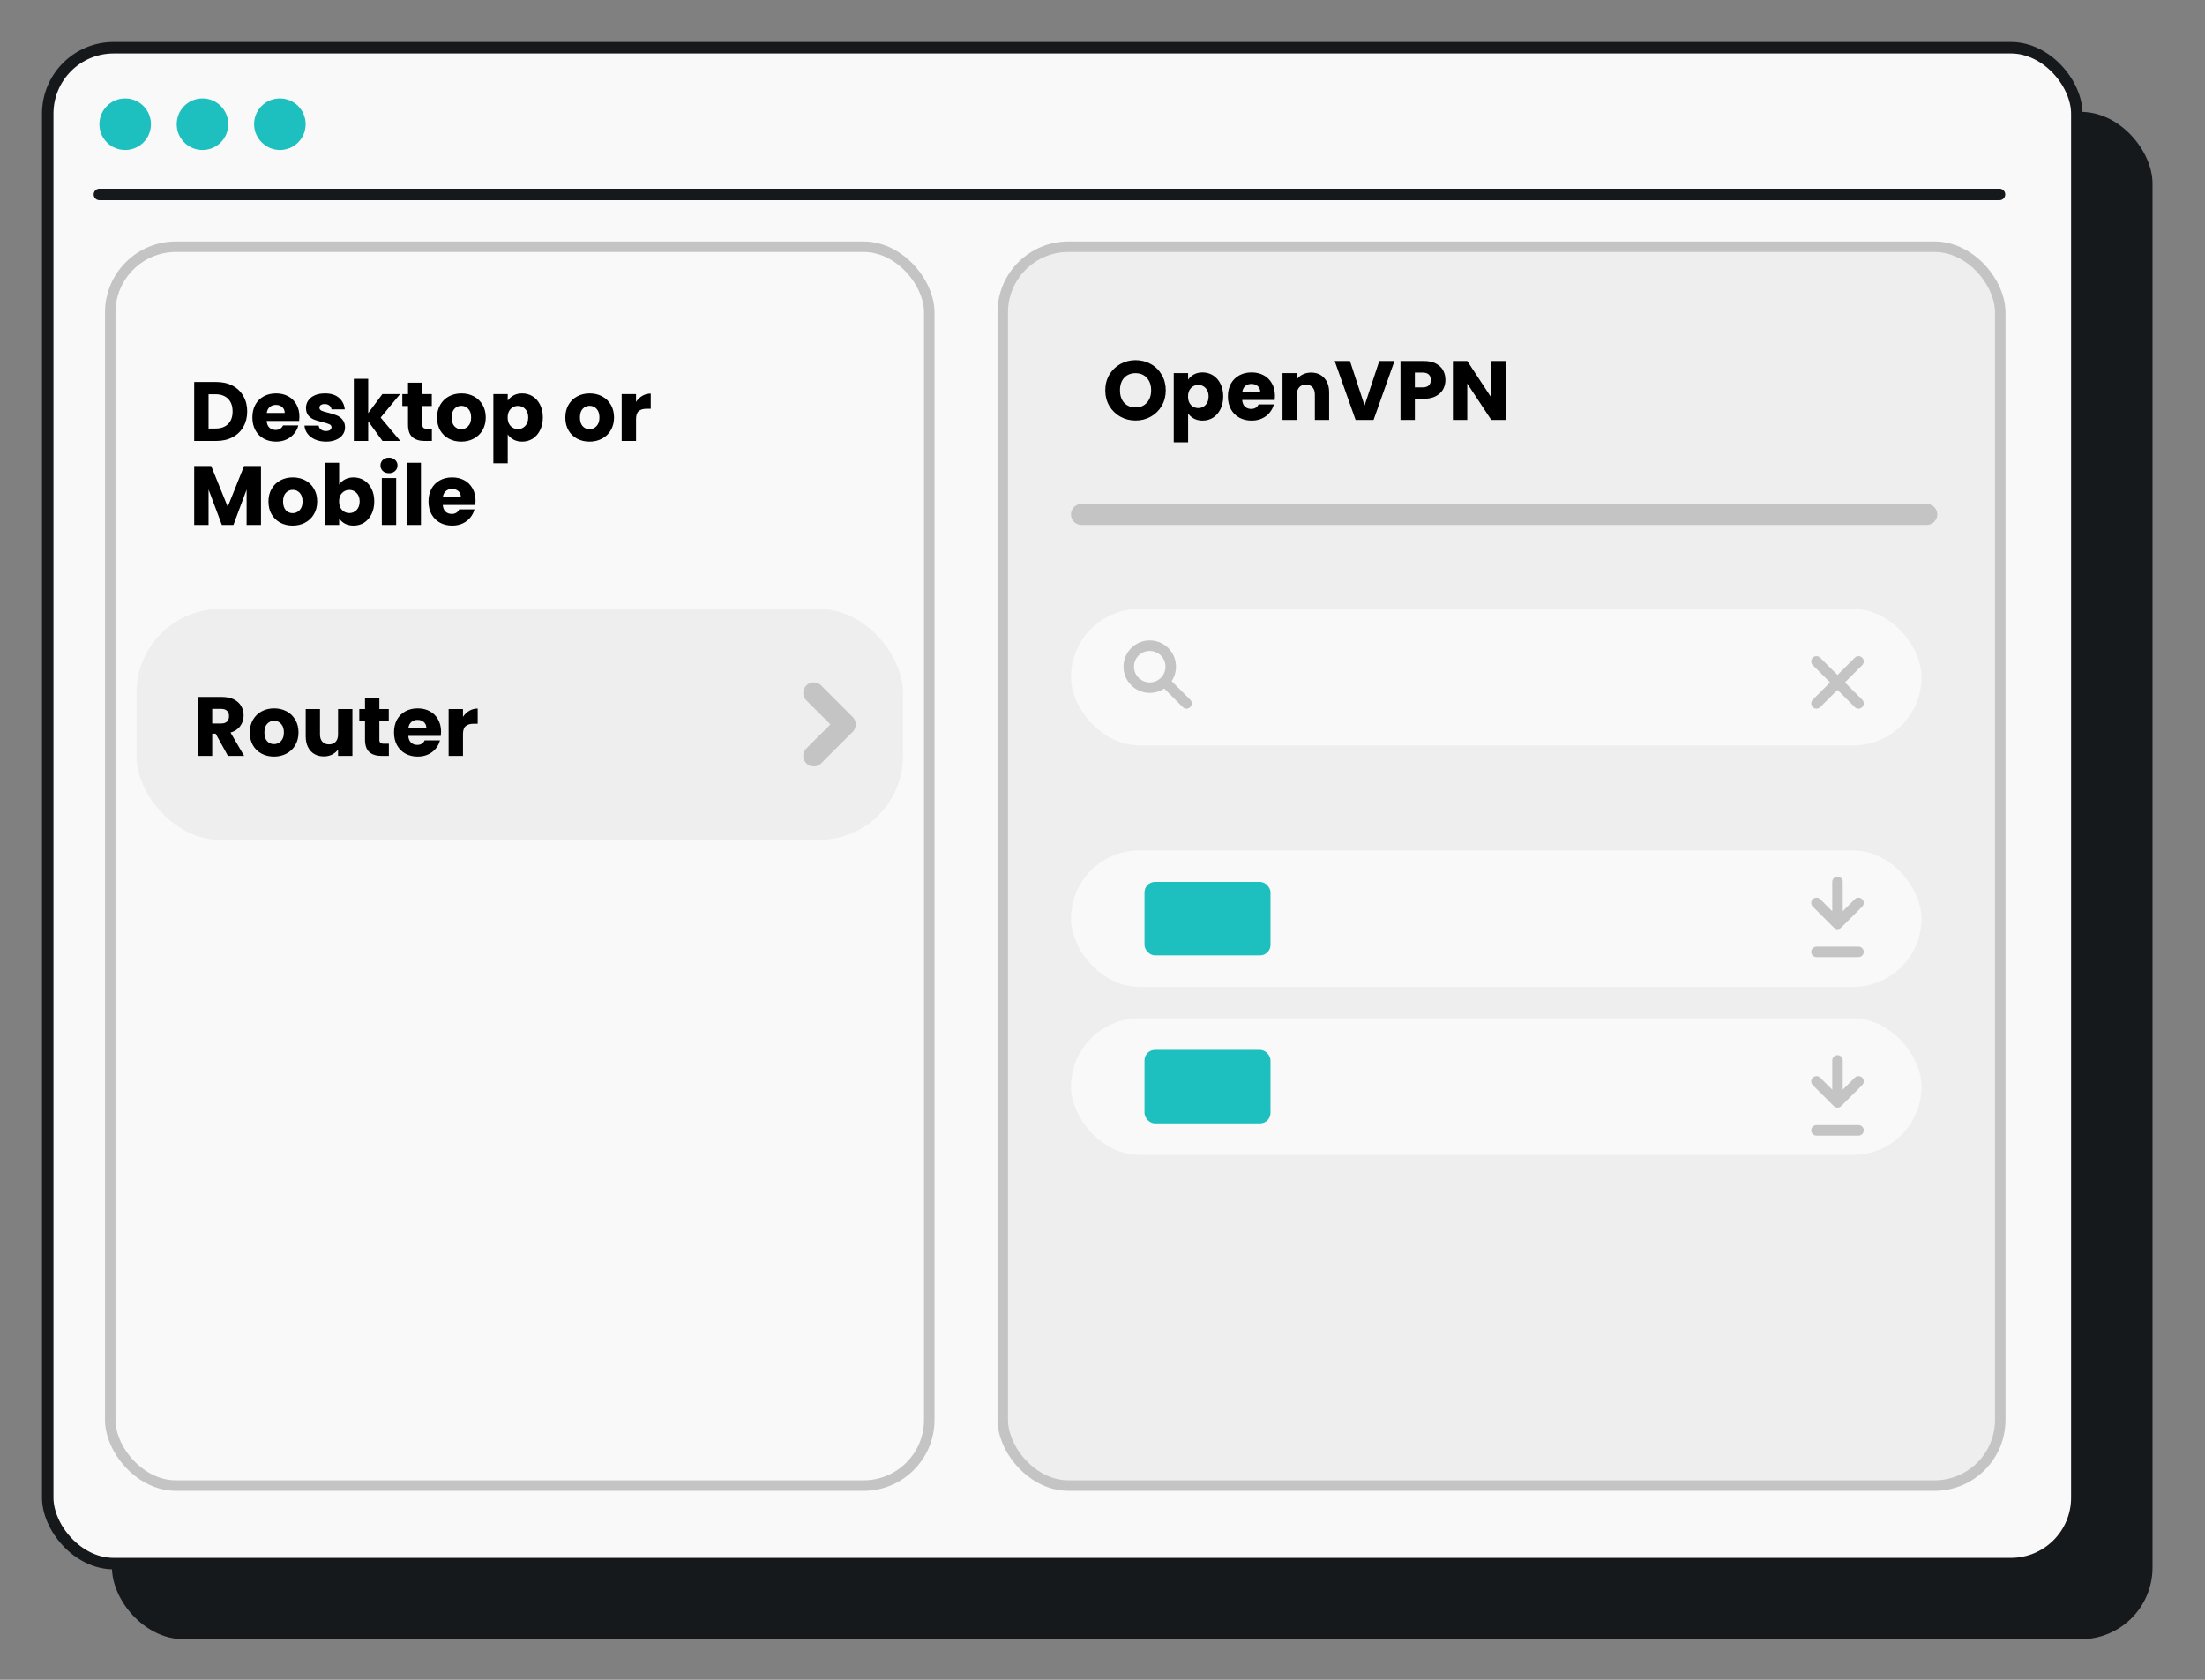 <svg width="210" height="160" viewBox="0 0 210 160" fill="none" xmlns="http://www.w3.org/2000/svg">
<rect x="0" y="0" width="210" height="160" fill="#808080" stroke="none"/>
<rect x="10.662" y="10.654" width="194.338" height="145.48" rx="6.824" fill="#16191C"/>
<rect x="4.546" y="4.546" width="193.246" height="144.389" rx="6.278" fill="#F9F9F9" stroke="#16191C" stroke-width="1.092"/>
<path d="M11.921 14.287C13.28 14.287 14.376 13.191 14.376 11.831C14.376 10.471 13.28 9.375 11.921 9.375C10.562 9.375 9.466 10.471 9.466 11.831C9.466 13.191 10.562 14.287 11.921 14.287Z" fill="#1EBFBF"/>
<path d="M19.285 14.287C20.644 14.287 21.739 13.191 21.739 11.831C21.739 10.471 20.644 9.374 19.285 9.374C17.925 9.374 16.83 10.471 16.83 11.831C16.83 13.191 17.925 14.287 19.285 14.287Z" fill="#1EBFBF"/>
<path d="M26.654 14.287C28.013 14.287 29.109 13.191 29.109 11.831C29.109 10.471 28.013 9.374 26.654 9.374C25.295 9.374 24.199 10.471 24.199 11.831C24.199 13.191 25.339 14.287 26.654 14.287Z" fill="#1EBFBF"/>
<path d="M9.466 18.52H190.43" stroke="#16191C" stroke-width="1.092" stroke-linecap="round"/>
<rect x="10.5" y="23.5" width="78" height="118" rx="6.254" stroke="#C4C4C5"/>
<rect x="95.5" y="23.5" width="95" height="118" rx="6.254" fill="#EEEEEE" stroke="#C4C4C5"/>
<rect x="13" y="58" width="73" height="22" rx="8" fill="#EEEEEE"/>
<rect x="102" y="58" width="81" height="13" rx="6.5" fill="#F9F9F9"/>
<rect x="102" y="81" width="81" height="13" rx="6.5" fill="#F9F9F9"/>
<rect x="102" y="97" width="81" height="13" rx="6.5" fill="#F9F9F9"/>
<path d="M21.708 72L20.54 69.88H20.212V72H18.844V66.384H21.14C21.582 66.384 21.958 66.461 22.268 66.616C22.582 66.771 22.817 66.984 22.972 67.256C23.126 67.523 23.204 67.821 23.204 68.152C23.204 68.525 23.097 68.859 22.884 69.152C22.676 69.445 22.366 69.653 21.956 69.776L23.252 72H21.708ZM20.212 68.912H21.06C21.31 68.912 21.497 68.851 21.62 68.728C21.748 68.605 21.812 68.432 21.812 68.208C21.812 67.995 21.748 67.827 21.62 67.704C21.497 67.581 21.31 67.52 21.06 67.52H20.212V68.912ZM26.094 72.064C25.657 72.064 25.262 71.971 24.91 71.784C24.564 71.597 24.289 71.331 24.086 70.984C23.889 70.637 23.79 70.232 23.79 69.768C23.79 69.309 23.892 68.907 24.094 68.56C24.297 68.208 24.574 67.939 24.926 67.752C25.278 67.565 25.673 67.472 26.11 67.472C26.548 67.472 26.942 67.565 27.294 67.752C27.646 67.939 27.924 68.208 28.126 68.56C28.329 68.907 28.43 69.309 28.43 69.768C28.43 70.227 28.326 70.632 28.118 70.984C27.916 71.331 27.636 71.597 27.278 71.784C26.926 71.971 26.532 72.064 26.094 72.064ZM26.094 70.88C26.356 70.88 26.577 70.784 26.758 70.592C26.945 70.4 27.038 70.125 27.038 69.768C27.038 69.411 26.948 69.136 26.766 68.944C26.59 68.752 26.372 68.656 26.11 68.656C25.844 68.656 25.622 68.752 25.446 68.944C25.27 69.131 25.182 69.405 25.182 69.768C25.182 70.125 25.268 70.4 25.438 70.592C25.614 70.784 25.833 70.88 26.094 70.88ZM33.564 67.536V72H32.196V71.392C32.057 71.589 31.868 71.749 31.628 71.872C31.393 71.989 31.132 72.048 30.844 72.048C30.503 72.048 30.201 71.973 29.94 71.824C29.679 71.669 29.476 71.448 29.332 71.16C29.188 70.872 29.116 70.533 29.116 70.144V67.536H30.476V69.96C30.476 70.259 30.553 70.491 30.708 70.656C30.863 70.821 31.071 70.904 31.332 70.904C31.599 70.904 31.809 70.821 31.964 70.656C32.119 70.491 32.196 70.259 32.196 69.96V67.536H33.564ZM37.035 70.84V72H36.339C35.843 72 35.456 71.88 35.179 71.64C34.901 71.395 34.763 70.997 34.763 70.448V68.672H34.219V67.536H34.763V66.448H36.131V67.536H37.027V68.672H36.131V70.464C36.131 70.597 36.163 70.693 36.227 70.752C36.291 70.811 36.397 70.84 36.547 70.84H37.035ZM42.005 69.696C42.005 69.824 41.997 69.957 41.981 70.096H38.885C38.906 70.373 38.994 70.587 39.149 70.736C39.309 70.88 39.503 70.952 39.733 70.952C40.074 70.952 40.311 70.808 40.445 70.52H41.901C41.826 70.813 41.69 71.077 41.493 71.312C41.301 71.547 41.058 71.731 40.765 71.864C40.471 71.997 40.143 72.064 39.781 72.064C39.343 72.064 38.954 71.971 38.613 71.784C38.271 71.597 38.005 71.331 37.813 70.984C37.621 70.637 37.525 70.232 37.525 69.768C37.525 69.304 37.618 68.899 37.805 68.552C37.997 68.205 38.263 67.939 38.605 67.752C38.946 67.565 39.338 67.472 39.781 67.472C40.213 67.472 40.597 67.563 40.933 67.744C41.269 67.925 41.53 68.184 41.717 68.52C41.909 68.856 42.005 69.248 42.005 69.696ZM40.605 69.336C40.605 69.101 40.525 68.915 40.365 68.776C40.205 68.637 40.005 68.568 39.765 68.568C39.535 68.568 39.341 68.635 39.181 68.768C39.026 68.901 38.93 69.091 38.893 69.336H40.605ZM44.094 68.28C44.255 68.035 44.455 67.843 44.694 67.704C44.934 67.56 45.201 67.488 45.495 67.488V68.936H45.118C44.777 68.936 44.521 69.011 44.35 69.16C44.18 69.304 44.094 69.56 44.094 69.928V72H42.727V67.536H44.094V68.28Z" fill="black"/>
<path d="M77.5 66L80.5 69L77.5 72" stroke="#C4C4C5" stroke-width="2" stroke-linecap="round" stroke-linejoin="round"/>
<path d="M20.6 36.384C21.192 36.384 21.709 36.501 22.152 36.736C22.595 36.971 22.936 37.301 23.176 37.728C23.421 38.149 23.544 38.637 23.544 39.192C23.544 39.741 23.421 40.229 23.176 40.656C22.936 41.083 22.592 41.413 22.144 41.648C21.701 41.883 21.187 42 20.6 42H18.496V36.384H20.6ZM20.512 40.816C21.029 40.816 21.432 40.675 21.72 40.392C22.008 40.109 22.152 39.709 22.152 39.192C22.152 38.675 22.008 38.272 21.72 37.984C21.432 37.696 21.029 37.552 20.512 37.552H19.864V40.816H20.512ZM28.517 39.696C28.517 39.824 28.509 39.957 28.492 40.096H25.396C25.418 40.373 25.506 40.587 25.66 40.736C25.82 40.88 26.015 40.952 26.244 40.952C26.586 40.952 26.823 40.808 26.956 40.52H28.413C28.338 40.813 28.202 41.077 28.005 41.312C27.812 41.547 27.57 41.731 27.276 41.864C26.983 41.997 26.655 42.064 26.293 42.064C25.855 42.064 25.466 41.971 25.125 41.784C24.783 41.597 24.517 41.331 24.325 40.984C24.133 40.637 24.037 40.232 24.037 39.768C24.037 39.304 24.13 38.899 24.317 38.552C24.509 38.205 24.775 37.939 25.116 37.752C25.458 37.565 25.85 37.472 26.293 37.472C26.724 37.472 27.108 37.563 27.445 37.744C27.78 37.925 28.042 38.184 28.229 38.52C28.421 38.856 28.517 39.248 28.517 39.696ZM27.116 39.336C27.116 39.101 27.037 38.915 26.877 38.776C26.716 38.637 26.517 38.568 26.276 38.568C26.047 38.568 25.852 38.635 25.692 38.768C25.538 38.901 25.442 39.091 25.404 39.336H27.116ZM31.054 42.064C30.665 42.064 30.318 41.997 30.014 41.864C29.71 41.731 29.47 41.549 29.294 41.32C29.118 41.085 29.02 40.824 28.998 40.536H30.35C30.366 40.691 30.438 40.816 30.566 40.912C30.694 41.008 30.852 41.056 31.038 41.056C31.209 41.056 31.34 41.024 31.43 40.96C31.526 40.891 31.574 40.803 31.574 40.696C31.574 40.568 31.508 40.475 31.374 40.416C31.241 40.352 31.025 40.283 30.726 40.208C30.406 40.133 30.14 40.056 29.926 39.976C29.713 39.891 29.529 39.76 29.374 39.584C29.22 39.403 29.142 39.16 29.142 38.856C29.142 38.6 29.212 38.368 29.35 38.16C29.494 37.947 29.702 37.779 29.974 37.656C30.252 37.533 30.579 37.472 30.958 37.472C31.518 37.472 31.958 37.611 32.278 37.888C32.603 38.165 32.79 38.533 32.838 38.992H31.574C31.553 38.837 31.483 38.715 31.366 38.624C31.254 38.533 31.105 38.488 30.918 38.488C30.758 38.488 30.636 38.52 30.55 38.584C30.465 38.643 30.422 38.725 30.422 38.832C30.422 38.96 30.489 39.056 30.622 39.12C30.761 39.184 30.974 39.248 31.262 39.312C31.593 39.397 31.862 39.483 32.07 39.568C32.278 39.648 32.459 39.781 32.614 39.968C32.774 40.149 32.857 40.395 32.862 40.704C32.862 40.965 32.788 41.2 32.638 41.408C32.494 41.611 32.283 41.771 32.006 41.888C31.734 42.005 31.417 42.064 31.054 42.064ZM36.427 42L35.067 40.128V42H33.699V36.08H35.067V39.352L36.419 37.536H38.107L36.251 39.776L38.123 42H36.427ZM41.132 40.84V42H40.436C39.94 42 39.554 41.88 39.276 41.64C38.999 41.395 38.86 40.997 38.86 40.448V38.672H38.316V37.536H38.86V36.448H40.228V37.536H41.124V38.672H40.228V40.464C40.228 40.597 40.26 40.693 40.324 40.752C40.388 40.811 40.495 40.84 40.644 40.84H41.132ZM43.926 42.064C43.489 42.064 43.094 41.971 42.742 41.784C42.396 41.597 42.121 41.331 41.918 40.984C41.721 40.637 41.622 40.232 41.622 39.768C41.622 39.309 41.724 38.907 41.926 38.56C42.129 38.208 42.406 37.939 42.758 37.752C43.11 37.565 43.505 37.472 43.942 37.472C44.38 37.472 44.774 37.565 45.126 37.752C45.478 37.939 45.756 38.208 45.958 38.56C46.161 38.907 46.262 39.309 46.262 39.768C46.262 40.227 46.158 40.632 45.95 40.984C45.748 41.331 45.468 41.597 45.11 41.784C44.758 41.971 44.364 42.064 43.926 42.064ZM43.926 40.88C44.188 40.88 44.409 40.784 44.59 40.592C44.777 40.4 44.87 40.125 44.87 39.768C44.87 39.411 44.78 39.136 44.598 38.944C44.422 38.752 44.204 38.656 43.942 38.656C43.676 38.656 43.454 38.752 43.278 38.944C43.102 39.131 43.014 39.405 43.014 39.768C43.014 40.125 43.1 40.4 43.27 40.592C43.446 40.784 43.665 40.88 43.926 40.88ZM48.356 38.168C48.489 37.96 48.673 37.792 48.908 37.664C49.143 37.536 49.417 37.472 49.732 37.472C50.1 37.472 50.434 37.565 50.732 37.752C51.031 37.939 51.266 38.205 51.436 38.552C51.612 38.899 51.7 39.301 51.7 39.76C51.7 40.219 51.612 40.624 51.436 40.976C51.266 41.323 51.031 41.592 50.732 41.784C50.434 41.971 50.1 42.064 49.732 42.064C49.423 42.064 49.148 42 48.908 41.872C48.673 41.744 48.489 41.579 48.356 41.376V44.128H46.988V37.536H48.356V38.168ZM50.308 39.76C50.308 39.419 50.212 39.152 50.02 38.96C49.834 38.763 49.602 38.664 49.324 38.664C49.052 38.664 48.82 38.763 48.628 38.96C48.441 39.157 48.348 39.427 48.348 39.768C48.348 40.109 48.441 40.379 48.628 40.576C48.82 40.773 49.052 40.872 49.324 40.872C49.596 40.872 49.828 40.773 50.02 40.576C50.212 40.373 50.308 40.101 50.308 39.76ZM56.145 42.064C55.708 42.064 55.313 41.971 54.961 41.784C54.614 41.597 54.34 41.331 54.137 40.984C53.94 40.637 53.841 40.232 53.841 39.768C53.841 39.309 53.943 38.907 54.145 38.56C54.348 38.208 54.625 37.939 54.977 37.752C55.329 37.565 55.724 37.472 56.161 37.472C56.599 37.472 56.993 37.565 57.345 37.752C57.697 37.939 57.974 38.208 58.177 38.56C58.38 38.907 58.481 39.309 58.481 39.768C58.481 40.227 58.377 40.632 58.169 40.984C57.967 41.331 57.687 41.597 57.329 41.784C56.977 41.971 56.583 42.064 56.145 42.064ZM56.145 40.88C56.407 40.88 56.628 40.784 56.809 40.592C56.996 40.4 57.089 40.125 57.089 39.768C57.089 39.411 56.998 39.136 56.817 38.944C56.641 38.752 56.422 38.656 56.161 38.656C55.895 38.656 55.673 38.752 55.497 38.944C55.321 39.131 55.233 39.405 55.233 39.768C55.233 40.125 55.319 40.4 55.489 40.592C55.665 40.784 55.884 40.88 56.145 40.88ZM60.575 38.28C60.735 38.035 60.935 37.843 61.175 37.704C61.415 37.56 61.682 37.488 61.975 37.488V38.936H61.599C61.258 38.936 61.002 39.011 60.831 39.16C60.66 39.304 60.575 39.56 60.575 39.928V42H59.207V37.536H60.575V38.28ZM24.856 44.384V50H23.488V46.632L22.232 50H21.128L19.864 46.624V50H18.496V44.384H20.112L21.688 48.272L23.248 44.384H24.856ZM27.872 50.064C27.434 50.064 27.04 49.971 26.688 49.784C26.341 49.597 26.066 49.331 25.864 48.984C25.666 48.637 25.568 48.232 25.568 47.768C25.568 47.309 25.669 46.907 25.872 46.56C26.074 46.208 26.352 45.939 26.704 45.752C27.056 45.565 27.45 45.472 27.888 45.472C28.325 45.472 28.72 45.565 29.072 45.752C29.424 45.939 29.701 46.208 29.904 46.56C30.106 46.907 30.208 47.309 30.208 47.768C30.208 48.227 30.104 48.632 29.896 48.984C29.693 49.331 29.413 49.597 29.056 49.784C28.704 49.971 28.309 50.064 27.872 50.064ZM27.872 48.88C28.133 48.88 28.354 48.784 28.536 48.592C28.722 48.4 28.816 48.125 28.816 47.768C28.816 47.411 28.725 47.136 28.544 46.944C28.368 46.752 28.149 46.656 27.888 46.656C27.621 46.656 27.4 46.752 27.224 46.944C27.048 47.131 26.96 47.405 26.96 47.768C26.96 48.125 27.045 48.4 27.216 48.592C27.392 48.784 27.61 48.88 27.872 48.88ZM32.301 46.168C32.429 45.96 32.614 45.792 32.853 45.664C33.093 45.536 33.368 45.472 33.678 45.472C34.045 45.472 34.379 45.565 34.678 45.752C34.976 45.939 35.211 46.205 35.382 46.552C35.557 46.899 35.645 47.301 35.645 47.76C35.645 48.219 35.557 48.624 35.382 48.976C35.211 49.323 34.976 49.592 34.678 49.784C34.379 49.971 34.045 50.064 33.678 50.064C33.363 50.064 33.088 50.003 32.853 49.88C32.619 49.752 32.435 49.584 32.301 49.376V50H30.933V44.08H32.301V46.168ZM34.254 47.76C34.254 47.419 34.157 47.152 33.965 46.96C33.779 46.763 33.547 46.664 33.27 46.664C32.998 46.664 32.766 46.763 32.574 46.96C32.387 47.157 32.294 47.427 32.294 47.768C32.294 48.109 32.387 48.379 32.574 48.576C32.766 48.773 32.998 48.872 33.27 48.872C33.541 48.872 33.773 48.773 33.965 48.576C34.157 48.373 34.254 48.101 34.254 47.76ZM37.051 45.072C36.811 45.072 36.614 45.003 36.459 44.864C36.31 44.72 36.235 44.544 36.235 44.336C36.235 44.123 36.31 43.947 36.459 43.808C36.614 43.664 36.811 43.592 37.051 43.592C37.286 43.592 37.478 43.664 37.627 43.808C37.782 43.947 37.859 44.123 37.859 44.336C37.859 44.544 37.782 44.72 37.627 44.864C37.478 45.003 37.286 45.072 37.051 45.072ZM37.731 45.536V50H36.363V45.536H37.731ZM40.091 44.08V50H38.723V44.08H40.091ZM45.29 47.696C45.29 47.824 45.282 47.957 45.266 48.096H42.17C42.191 48.373 42.279 48.587 42.434 48.736C42.594 48.88 42.789 48.952 43.018 48.952C43.359 48.952 43.597 48.808 43.73 48.52H45.186C45.111 48.813 44.975 49.077 44.778 49.312C44.586 49.547 44.343 49.731 44.05 49.864C43.757 49.997 43.429 50.064 43.066 50.064C42.629 50.064 42.239 49.971 41.898 49.784C41.557 49.597 41.29 49.331 41.098 48.984C40.906 48.637 40.81 48.232 40.81 47.768C40.81 47.304 40.903 46.899 41.09 46.552C41.282 46.205 41.549 45.939 41.89 45.752C42.231 45.565 42.623 45.472 43.066 45.472C43.498 45.472 43.882 45.563 44.218 45.744C44.554 45.925 44.815 46.184 45.002 46.52C45.194 46.856 45.29 47.248 45.29 47.696ZM43.89 47.336C43.89 47.101 43.81 46.915 43.65 46.776C43.49 46.637 43.29 46.568 43.05 46.568C42.821 46.568 42.626 46.635 42.466 46.768C42.311 46.901 42.215 47.091 42.178 47.336H43.89Z" fill="black"/>
<path d="M108.152 40.056C107.624 40.056 107.139 39.933 106.696 39.688C106.259 39.443 105.909 39.101 105.648 38.664C105.392 38.221 105.264 37.725 105.264 37.176C105.264 36.627 105.392 36.133 105.648 35.696C105.909 35.259 106.259 34.917 106.696 34.672C107.139 34.427 107.624 34.304 108.152 34.304C108.68 34.304 109.163 34.427 109.6 34.672C110.043 34.917 110.389 35.259 110.64 35.696C110.896 36.133 111.024 36.627 111.024 37.176C111.024 37.725 110.896 38.221 110.64 38.664C110.384 39.101 110.037 39.443 109.6 39.688C109.163 39.933 108.68 40.056 108.152 40.056ZM108.152 38.808C108.6 38.808 108.957 38.659 109.224 38.36C109.496 38.061 109.632 37.667 109.632 37.176C109.632 36.68 109.496 36.285 109.224 35.992C108.957 35.693 108.6 35.544 108.152 35.544C107.699 35.544 107.336 35.691 107.064 35.984C106.797 36.277 106.664 36.675 106.664 37.176C106.664 37.672 106.797 38.069 107.064 38.368C107.336 38.661 107.699 38.808 108.152 38.808ZM113.153 36.168C113.286 35.96 113.47 35.792 113.705 35.664C113.94 35.536 114.214 35.472 114.529 35.472C114.897 35.472 115.23 35.565 115.529 35.752C115.828 35.939 116.062 36.205 116.233 36.552C116.409 36.899 116.497 37.301 116.497 37.76C116.497 38.219 116.409 38.624 116.233 38.976C116.062 39.323 115.828 39.592 115.529 39.784C115.23 39.971 114.897 40.064 114.529 40.064C114.22 40.064 113.945 40 113.705 39.872C113.47 39.744 113.286 39.579 113.153 39.376V42.128H111.785V35.536H113.153V36.168ZM115.105 37.76C115.105 37.419 115.009 37.152 114.817 36.96C114.63 36.763 114.398 36.664 114.121 36.664C113.849 36.664 113.617 36.763 113.425 36.96C113.238 37.157 113.145 37.427 113.145 37.768C113.145 38.109 113.238 38.379 113.425 38.576C113.617 38.773 113.849 38.872 114.121 38.872C114.393 38.872 114.625 38.773 114.817 38.576C115.009 38.373 115.105 38.101 115.105 37.76ZM121.423 37.696C121.423 37.824 121.415 37.957 121.399 38.096H118.303C118.324 38.373 118.412 38.587 118.567 38.736C118.727 38.88 118.921 38.952 119.151 38.952C119.492 38.952 119.729 38.808 119.863 38.52H121.319C121.244 38.813 121.108 39.077 120.911 39.312C120.719 39.547 120.476 39.731 120.183 39.864C119.889 39.997 119.561 40.064 119.199 40.064C118.761 40.064 118.372 39.971 118.031 39.784C117.689 39.597 117.423 39.331 117.231 38.984C117.039 38.637 116.943 38.232 116.943 37.768C116.943 37.304 117.036 36.899 117.223 36.552C117.415 36.205 117.681 35.939 118.023 35.752C118.364 35.565 118.756 35.472 119.199 35.472C119.631 35.472 120.015 35.563 120.351 35.744C120.687 35.925 120.948 36.184 121.135 36.52C121.327 36.856 121.423 37.248 121.423 37.696ZM120.023 37.336C120.023 37.101 119.943 36.915 119.783 36.776C119.623 36.637 119.423 36.568 119.183 36.568C118.953 36.568 118.759 36.635 118.599 36.768C118.444 36.901 118.348 37.091 118.311 37.336H120.023ZM124.864 35.488C125.387 35.488 125.803 35.659 126.112 36C126.427 36.336 126.584 36.8 126.584 37.392V40H125.224V37.576C125.224 37.277 125.147 37.045 124.992 36.88C124.838 36.715 124.63 36.632 124.368 36.632C124.107 36.632 123.899 36.715 123.744 36.88C123.59 37.045 123.512 37.277 123.512 37.576V40H122.144V35.536H123.512V36.128C123.651 35.931 123.838 35.776 124.072 35.664C124.307 35.547 124.571 35.488 124.864 35.488ZM132.807 34.384L130.815 40H129.103L127.111 34.384H128.567L129.959 38.624L131.359 34.384H132.807ZM137.659 36.192C137.659 36.517 137.584 36.816 137.435 37.088C137.285 37.355 137.056 37.571 136.747 37.736C136.437 37.901 136.053 37.984 135.595 37.984H134.747V40H133.379V34.384H135.595C136.043 34.384 136.421 34.461 136.731 34.616C137.04 34.771 137.272 34.984 137.427 35.256C137.581 35.528 137.659 35.84 137.659 36.192ZM135.491 36.896C135.752 36.896 135.947 36.835 136.075 36.712C136.203 36.589 136.267 36.416 136.267 36.192C136.267 35.968 136.203 35.795 136.075 35.672C135.947 35.549 135.752 35.488 135.491 35.488H134.747V36.896H135.491ZM143.395 40H142.027L139.739 36.536V40H138.371V34.384H139.739L142.027 37.864V34.384H143.395V40Z" fill="black"/>
<path d="M103 49H183.5" stroke="#C4C4C5" stroke-width="2" stroke-linecap="round" stroke-linejoin="round"/>
<path d="M173 63L177 67" stroke="#C4C4C5" stroke-linecap="round" stroke-linejoin="round"/>
<path d="M177 63L173 67" stroke="#C4C4C5" stroke-linecap="round" stroke-linejoin="round"/>
<circle cx="109.5" cy="63.5" r="2" stroke="#C4C4C5"/>
<path d="M111 65L113 67" stroke="#C4C4C5" stroke-linecap="round" stroke-linejoin="round"/>
<path d="M173 90.667H177" stroke="#C4C4C5" stroke-linecap="round" stroke-linejoin="round"/>
<path d="M175 84V88M175 88L173 86M175 88L177 86" stroke="#C4C4C5" stroke-linecap="round" stroke-linejoin="round"/>
<path d="M173 107.667H177" stroke="#C4C4C5" stroke-linecap="round" stroke-linejoin="round"/>
<path d="M175 101V105M175 105L173 103M175 105L177 103" stroke="#C4C4C5" stroke-linecap="round" stroke-linejoin="round"/>
<rect x="109" y="84" width="12" height="7" rx="1" fill="#1EBFBF"/>
<rect x="109" y="100" width="12" height="7" rx="1" fill="#1EBFBF"/>
</svg>
